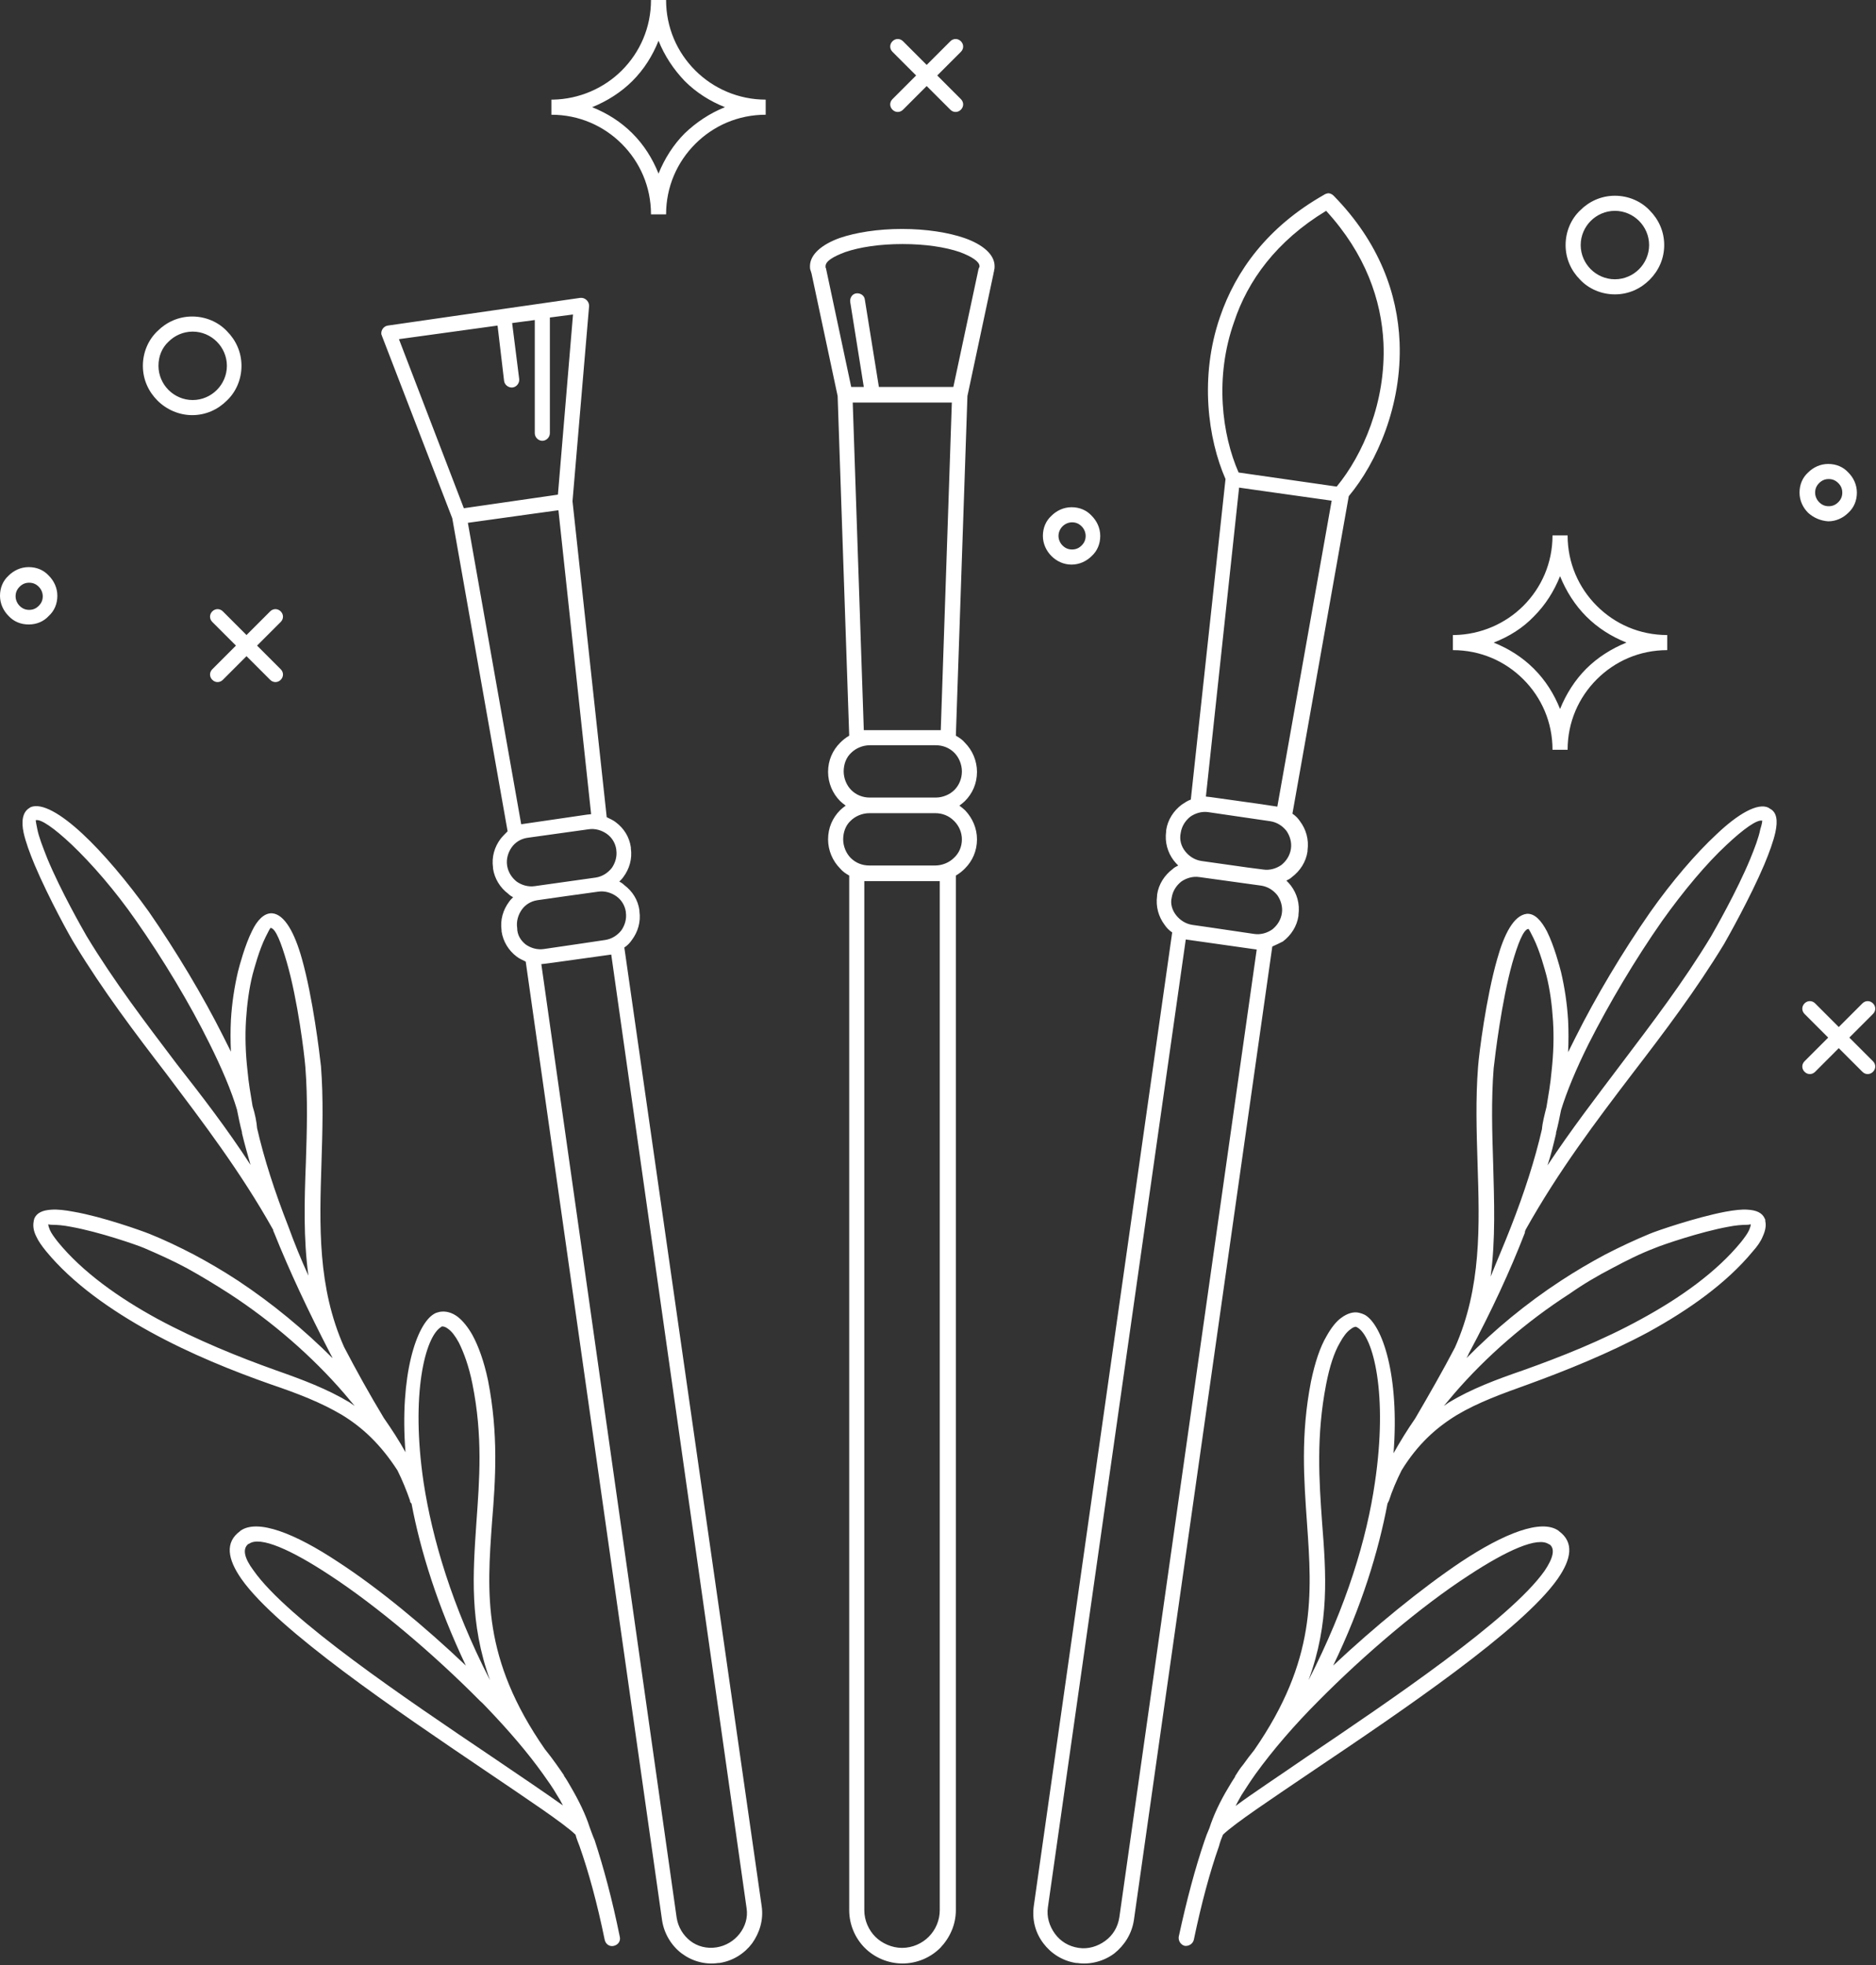 <?xml version="1.0" encoding="UTF-8" standalone="no"?><svg xmlns="http://www.w3.org/2000/svg" xmlns:xlink="http://www.w3.org/1999/xlink" fill="#000000" height="390.5" preserveAspectRatio="xMidYMid meet" version="1" viewBox="-0.1 -0.0 372.9 390.5" width="372.9" zoomAndPan="magnify"><rect x="-0.1" y="-0.0" width="372.9" height="390.5" fill="#333333" stroke="none"/><g id="change1_1"><path d="M48.9,126.2l4.7-4.7c0.6-0.6,1.5-0.6,2.1,0c0.6,0.6,0.6,1.5,0,2.1l-4.7,4.7l4.7,4.7c0.6,0.6,0.6,1.5,0,2.1 s-1.5,0.6-2.1,0l-4.7-4.7l-4.7,4.7c-0.6,0.6-1.5,0.6-2.1,0c-0.6-0.6-0.6-1.5,0-2.1l4.7-4.7l-4.7-4.7c-0.6-0.6-0.6-1.5,0-2.1 c0.6-0.6,1.5-0.6,2.1,0L48.9,126.2z M302.7,135c-3.6-3.6-8.5-5.8-14-5.8v-3l0.3,0c5.3-0.1,10.2-2.3,13.7-5.8c3.6-3.6,5.8-8.5,5.8-14 h3c0,5.5,2.2,10.4,5.8,14s8.5,5.8,14,5.8v3c-5.5,0-10.4,2.2-14,5.8c-3.6,3.6-5.8,8.5-5.8,14h-3C308.5,143.5,306.3,138.6,302.7,135z M296.8,127.7c3,1.2,5.7,2.9,8,5.2c2.3,2.3,4,5,5.2,8c1.2-3,3-5.8,5.2-8c2.2-2.2,5-4,8-5.2c-3-1.2-5.7-2.9-8-5.2c-2.2-2.2-4-5-5.2-8 c-1.2,3-2.9,5.7-5.2,8C302.6,124.8,299.9,126.5,296.8,127.7z M138.1,14c3.6,3.6,8.6,5.8,14,5.8v3c-5.5,0-10.4,2.2-14,5.8 c-3.6,3.6-5.8,8.5-5.8,14h-3c0-5.5-2.2-10.4-5.8-14c-3.6-3.6-8.5-5.8-14-5.8v-3l0.3,0h0c5.3-0.1,10.2-2.3,13.7-5.8 c3.6-3.6,5.8-8.5,5.8-14h3C132.3,5.5,134.5,10.4,138.1,14z M144,21.3c-3-1.2-5.7-2.9-8-5.2c-2.2-2.3-4-5-5.2-8c-1.2,3-2.9,5.7-5.2,8 c-2.2,2.2-5,4-8,5.2c3,1.2,5.7,2.9,8,5.2c2.3,2.3,4,5,5.2,8c1.2-3,3-5.8,5.2-8C138.3,24.3,141,22.5,144,21.3z M197.6,52.9 c0,0.3,0,0.5-0.1,0.8l0,0.1c0,0.2-0.1,0.3-0.1,0.5h0l-5.2,24.4l-2.3,67.5c0.7,0.4,1.3,0.8,1.8,1.4c1.5,1.5,2.4,3.6,2.4,5.8 c0,2.3-0.9,4.3-2.4,5.8c-0.3,0.3-0.7,0.6-1.1,0.9c0.4,0.3,0.8,0.6,1.1,0.9l0.1,0.1c1.4,1.5,2.3,3.5,2.3,5.7c0,2.3-0.9,4.3-2.4,5.8 c-0.5,0.5-1.1,1-1.8,1.4v205.6c0,2.9-1.2,5.5-3.1,7.5c-1.9,1.9-4.6,3.1-7.5,3.1c-2.9,0-5.6-1.2-7.5-3.1c-1.9-1.9-3.1-4.6-3.1-7.5 V174c-0.7-0.4-1.3-0.8-1.8-1.4c-1.5-1.5-2.4-3.6-2.4-5.8c0-2.3,0.9-4.3,2.4-5.8c0.3-0.3,0.7-0.6,1.1-0.9c-0.4-0.3-0.8-0.6-1.1-0.9 c-1.5-1.5-2.4-3.6-2.4-5.8c0-2.3,0.9-4.3,2.4-5.8c0.5-0.5,1.1-1,1.8-1.4l-2.3-67.5l-5.2-24.4c-0.1-0.2-0.1-0.4-0.2-0.6 c-0.1-0.3-0.1-0.5-0.1-0.8c0-2.3,2.3-4.3,5.9-5.6c3.2-1.1,7.6-1.8,12.4-1.8c4.8,0,9.2,0.7,12.4,1.8 C195.3,48.6,197.6,50.6,197.6,52.9z M185.8,175.1h-13.1h-1v204.5c0,2.1,0.9,4,2.2,5.3s3.3,2.2,5.3,2.2c2.1,0,4-0.9,5.3-2.2 c1.4-1.4,2.2-3.3,2.2-5.3V175.1H185.8z M191.1,166.8c0-1.4-0.6-2.7-1.5-3.6l-0.1-0.1c-1-1-2.3-1.5-3.7-1.5h-13.1 c-1.4,0-2.8,0.6-3.7,1.5c-1,0.9-1.5,2.3-1.5,3.7c0,1.4,0.6,2.8,1.5,3.7c1,1,2.3,1.5,3.7,1.5h13.1c1.4,0,2.8-0.6,3.7-1.5 C190.5,169.6,191.1,168.3,191.1,166.8z M191.1,153.3c0-1.4-0.6-2.8-1.5-3.7c-1-1-2.3-1.5-3.7-1.5h-13.1c-1.4,0-2.8,0.6-3.7,1.5 c-1,0.9-1.5,2.3-1.5,3.7c0,1.4,0.6,2.8,1.5,3.7c1,1,2.3,1.5,3.7,1.5h0h13.1c1.4,0,2.8-0.6,3.7-1.5 C190.5,156.1,191.1,154.8,191.1,153.3z M185.8,145.1h1.1l2.2-65.1h-16.6h-3.1l2.2,65.1h1.1h0H185.8z M194.6,52.9 c0-0.9-1.5-1.9-3.9-2.8c-2.9-1-6.9-1.6-11.4-1.6c-4.5,0-8.5,0.6-11.4,1.6c-2.4,0.9-3.9,1.8-3.9,2.8l0,0.1l0,0.1 c0,0.1,0.1,0.2,0.1,0.3l5,23.5h2.5L168.9,60c-0.1-0.8,0.4-1.6,1.2-1.7c0.8-0.1,1.6,0.4,1.7,1.2l2.8,17.4h14.8h0l5-23.4 c0-0.1,0.1-0.2,0.1-0.3C194.6,53.1,194.6,53.1,194.6,52.9z M252.8,188.1l-27.5,193.4c-0.4,2.8-1.9,5.1-3.9,6.7 c-2,1.5-4.7,2.3-7.4,1.9l-0.2,0c-2.7-0.4-5-1.9-6.5-3.9c-1.6-2.1-2.3-4.7-1.9-7.5l27.5-193.4c-0.6-0.4-1.1-0.9-1.5-1.5 c-1.2-1.6-1.8-3.6-1.5-5.8l0-0.2c0.3-2.1,1.5-3.9,3.1-5.1c0.3-0.3,0.7-0.5,1.1-0.7c-0.3-0.3-0.6-0.6-0.9-1c-1.2-1.6-1.8-3.6-1.5-5.8 l0-0.2c0.3-2.1,1.5-3.9,3.1-5.1c0.6-0.4,1.2-0.8,1.8-1l6.9-63.7c-3.5-8-5.2-20.3-1.1-32.2c3.1-9.1,9.4-17.9,20.7-24.3 c0.1-0.1,0.2-0.1,0.4-0.2c0.1,0,0.3-0.1,0.4-0.1c0.4,0,0.8,0.2,1.1,0.5c9.1,9.3,12.7,19.5,13.1,29.1c0.5,12.5-4.5,23.9-10.1,30.6 l-11.2,63.1c0.6,0.4,1.1,0.9,1.5,1.5c1.2,1.6,1.8,3.6,1.5,5.8l0,0.2c-0.3,2.1-1.5,3.9-3.1,5.1c-0.3,0.3-0.7,0.5-1.1,0.7 c0.3,0.3,0.6,0.6,0.9,1c1.2,1.6,1.8,3.6,1.5,5.8l0,0.2c-0.3,2.1-1.5,3.9-3.1,5.1C254.1,187.5,253.5,187.8,252.8,188.1z M246.1,93.9 l19.5,2.8c5.2-6.3,9.8-16.8,9.3-28.5c-0.4-8.6-3.6-17.8-11.4-26.3c-9.9,6-15.6,13.9-18.3,22.1C241.3,75,242.8,86.4,246.1,93.9z M239.6,158.3l0.9,0.1c0,0,0,0,0,0l9.3,1.3l4,0.6l10.8-60.8L249,97.3h0l-2.8-0.4L239.6,158.3z M235.5,169.2c0.8,1,1.9,1.7,3.2,1.9 c0,0,0,0,0,0h0l9.2,1.3l3.1,0.4c1.3,0.2,2.6-0.2,3.6-0.9c1-0.8,1.7-1.9,1.9-3.2c0.2-1.3-0.2-2.6-0.9-3.6c-0.8-1-1.9-1.7-3.2-1.9 l-12.3-1.8c-1.3-0.2-2.6,0.2-3.6,0.9c-1,0.8-1.7,1.9-1.9,3.2l0,0C234.3,166.9,234.7,168.2,235.5,169.2z M233.7,181.9 c0.8,1,1.9,1.7,3.2,1.9l2.8,0.4l9.5,1.4c1.3,0.2,2.6-0.2,3.6-0.9c1-0.8,1.7-1.9,1.9-3.2l0,0c0.2-1.3-0.2-2.6-0.9-3.6 c-0.8-1-1.9-1.7-3.2-1.9l-12.3-1.7c-1.3-0.2-2.6,0.2-3.6,0.9c-1,0.8-1.7,1.9-1.9,3.2C232.5,179.6,232.9,180.9,233.7,181.9z M249.7,188.7l-14.1-2L208.2,379c-0.3,1.9,0.3,3.8,1.4,5.3c1.1,1.5,2.7,2.5,4.7,2.8c1.9,0.3,3.8-0.3,5.3-1.4 c1.5-1.1,2.5-2.7,2.8-4.7L249.7,188.7z M151.3,378.8c0.4,2.7-0.4,5.3-1.9,7.4c-1.5,2-3.8,3.5-6.5,3.9l-0.2,0 c-2.7,0.4-5.3-0.4-7.3-1.9c-2-1.5-3.5-3.9-3.9-6.6l-27.1-190.5c-0.6-0.3-1.3-0.6-1.8-1c-1.6-1.2-2.7-3-3-5l0-0.2 c-0.3-2.1,0.3-4.1,1.5-5.7c0.2-0.3,0.5-0.6,0.8-0.9c-0.4-0.2-0.7-0.4-1-0.7c-1.6-1.2-2.7-3-3-5l0-0.2c-0.3-2.1,0.3-4.1,1.5-5.7 c0.4-0.5,0.9-1,1.4-1.5l-11-62.2L75.8,66.7c0-0.1-0.1-0.2-0.1-0.3c-0.1-0.8,0.5-1.6,1.3-1.7l22.9-3.3l0,0c0,0,0,0,0,0c0,0,0,0,0,0 l15.3-2.2c0.1,0,0.3,0,0.4,0c0.8,0.1,1.4,0.8,1.4,1.6l-3.3,38.8l6.8,62.8c0.6,0.3,1.3,0.6,1.8,1c1.6,1.2,2.7,2.9,3,5l0,0.2 c0.3,2.1-0.3,4.1-1.5,5.7c-0.2,0.3-0.5,0.6-0.8,0.9c0.4,0.2,0.7,0.4,1,0.7c1.6,1.2,2.7,2.9,3,5l0,0.2c0.3,2.1-0.3,4.1-1.5,5.7 c-0.4,0.6-0.9,1.1-1.5,1.5L151.3,378.8z M79.2,67.4l12.9,33.6l18.7-2.7l3-35.8l-4.6,0.6l0,23c0,0.8-0.7,1.5-1.5,1.5 s-1.5-0.7-1.5-1.5c0,0,0-19.6,0-22.5l-4.5,0.6l1.4,11.1c0.1,0.8-0.5,1.6-1.3,1.7s-1.6-0.5-1.7-1.3l-1.3-11L79.2,67.4z M92.9,103.9 l10.6,59.9l4.8-0.7l8.2-1.2c0,0,0,0,0,0l0.9-0.1l-6.5-60.4l-5.8,0.8L92.9,103.9z M102.6,175.2c1,0.7,2.3,1.1,3.6,0.9c0,0,0,0,0,0 l12.1-1.7c0,0,0,0,0,0l0,0c1.3-0.2,2.4-0.9,3.2-1.9c0.7-1,1.1-2.3,0.9-3.6l0-0.1c-0.2-1.3-0.9-2.4-1.9-3.1c-1-0.7-2.3-1.1-3.6-0.9 l-12.2,1.7c-1.3,0.2-2.4,0.9-3.1,1.9c-0.7,1-1.1,2.3-0.9,3.6l0,0C100.9,173.3,101.6,174.4,102.6,175.2z M104.4,187.7 c1,0.7,2.3,1.1,3.6,0.9l7.5-1.1l4.7-0.7c1.3-0.2,2.4-0.9,3.2-1.9c0.7-1,1.1-2.3,0.9-3.6l0-0.1c-0.2-1.3-0.9-2.4-1.9-3.1 c-1-0.7-2.3-1.1-3.6-0.9l-6.5,0.9l-5.6,0.8c0,0,0,0,0,0l0,0c-1.3,0.2-2.4,0.9-3.1,1.9c-0.7,1-1.1,2.3-0.9,3.6l0,0 C102.7,185.8,103.4,186.9,104.4,187.7z M148.3,379.2l-26.9-189.5l-11.5,1.6l-1.5,0.2c0,0,0,0,0,0l-0.9,0.1l26.9,189.5 c0.3,1.9,1.3,3.5,2.7,4.6c1.4,1.1,3.3,1.6,5.2,1.3c1.9-0.3,3.5-1.3,4.6-2.7C148,382.9,148.6,381.1,148.3,379.2z M352.8,165.4 c-0.4,1.8-1.2,4-2.2,6.4c-2.8,6.6-7.2,14.4-8,15.8c-5.6,9.2-11.8,17.4-18.1,25.6c-7.4,9.7-14.8,19.5-21.3,31.1 c-0.1,0.2-0.2,0.4-0.2,0.7c-2.9,7.5-6.6,15.5-11.1,23.9l-0.1,0.2c-0.1,0.3-0.3,0.6-0.4,0.8c5.5-5.6,11.9-10.9,18.8-15.4 c2.9-1.9,5.8-3.6,8.8-5.2c2.9-1.5,5.9-2.9,8.8-4.1c1.4-0.6,9.3-3.3,15.1-4.4c1.7-0.3,3.2-0.5,4.4-0.4c1.7,0.1,2.9,0.6,3.4,1.8 c0.1,0.1,0.1,0.3,0.1,0.5c0.2,0.9,0,1.9-0.5,3c-0.4,1-1.1,2-2,3c-5.2,6.3-12.7,11.6-20.7,16c-8,4.3-16.5,7.7-23.9,10.4 c-5.3,1.9-10,3.6-14.2,6.1c-4.1,2.5-7.8,5.8-11,11c-1,2-1.9,4.1-2.5,6h0c-0.1,0.2-0.2,0.4-0.3,0.6c-1.8,9.5-5.1,20.4-10.8,32.2 c8.2-7.7,17.5-15.3,25.4-20.6c8.6-5.7,16-8.6,19.4-6.2l0.1,0.1c3,2.2,2.5,5.5-0.3,9.5c-7.1,10.1-30.9,26.2-48.3,37.9 c-8.7,5.9-15.8,10.6-18.2,12.9c-0.3,0.7-0.6,1.5-0.8,2.3c-1.8,5.1-3.5,11.4-5,18.6c-0.2,0.8-1,1.3-1.8,1.2c-0.8-0.2-1.3-1-1.2-1.8 c1.6-7.4,3.3-13.7,5.1-19c0.3-0.9,0.6-1.7,1-2.6c0,0,0,0,0,0h0c0.8-2.5,2.1-5.3,3.8-8.1c0.4-0.7,0.9-1.5,1.3-2.1h0c0,0,0,0,0-0.1 c0.5-0.8,1-1.6,1.6-2.3c0.7-1,1.4-1.9,2.2-2.9c0,0,0,0,0,0c12.4-17.9,11.5-30.9,10.5-45.1c-0.6-8.6-1.3-17.5,0.8-28.2 c0.8-3.8,1.8-6.8,3.1-9c0.9-1.6,1.9-2.9,2.9-3.6c1.2-0.9,2.5-1.3,3.6-1c0.4,0.1,0.7,0.2,1.1,0.4c3.5,2,6.9,12.1,5.7,27.5 c1.3-2.3,2.7-4.6,4.3-6.9c2.8-4.8,5.5-9.5,7.9-14.1c5.3-11.9,4.9-24.2,4.5-36.6c-0.2-6.4-0.4-12.8,0.1-19.2 c0.2-2.7,1.6-13.7,3.8-21.4c1.4-5,3.3-8.7,5.9-9c1.6-0.1,2.9,1.4,4,3.5c1.4,2.8,2.5,6.9,2.8,8.1c0.7,3,1.2,6.2,1.4,9.6 c0.1,2,0.1,4.2,0,6.3c0.5-1,1-2,1.5-3c4-8,9.3-16.9,14.8-24.8c4.3-6.1,9.1-11.7,13.2-15.5c4.3-4.1,8.2-6.3,10.3-5.3l0.3,0.2 C353.1,161.4,353.3,163.1,352.8,165.4z M260,333.9c7.6-14.8,11.6-28.2,13.2-39.3c2.6-17.5-0.3-29-3.5-30.8c-0.1,0-0.1-0.1-0.2-0.1 c-0.3-0.1-0.7,0.1-1.2,0.5c-0.7,0.5-1.4,1.4-2.1,2.7c-1.1,1.9-2,4.6-2.7,8.2c-2,10.3-1.4,19.1-0.8,27.5 C263.5,312.8,264.2,322.5,260,333.9L260,333.9z M262,338c-4.8,4.8-9.1,9.8-12.5,14.5v0c-1,1.4-1.9,2.8-2.8,4.2 c-0.4,0.7-0.8,1.4-1.2,2.2c3.5-2.6,8.4-5.8,13.9-9.6c17.2-11.6,40.7-27.5,47.5-37.1c1.7-2.5,2.2-4.4,1-5.3l-0.1,0 c-2.2-1.6-8.4,1.2-16,6.2C282.4,319.2,271.1,328.8,262,338z M289,276.9c-0.7,0.8-1.4,1.7-2.1,2.5l1-0.7c4.5-2.7,9.3-4.5,14.8-6.4 c7.3-2.6,15.7-5.9,23.5-10.2c7.7-4.2,14.9-9.3,19.8-15.3c0.7-0.9,1.3-1.7,1.6-2.4c0.2-0.5,0.3-0.8,0.3-1.1c-0.1,0-0.3,0.1-0.7,0.1 c-1,0-2.3,0.1-3.8,0.4c-5.5,1-13.1,3.6-14.5,4.2c-2.9,1.1-5.7,2.5-8.5,4c-2.9,1.5-5.8,3.2-8.5,5.1 C303.2,262.7,295.3,269.6,289,276.9z M300.2,243.9c2.7-6.9,4.8-13.4,6.2-19.5c0.1-1.3,0.5-2.8,0.9-4.4c0.4-2.4,0.8-4.7,1-7 c0.4-3.6,0.5-6.9,0.3-10.1c-0.2-3.2-0.6-6.2-1.3-9c-0.3-1.1-1.3-4.9-2.6-7.5c-0.5-1-0.9-1.8-1-1.8c-1,0.1-2.1,3-3.2,6.8 c-2.1,7.5-3.4,18.2-3.7,20.9c-0.5,6.4-0.3,12.6-0.1,18.9c0.2,7.5,0.5,15-0.5,22.5h0C297.6,250.2,299,247,300.2,243.9z M350.2,163.1 c-1-0.3-3.7,1.6-7.1,4.8c-4,3.7-8.6,9.2-12.8,15.1c-5.4,7.7-10.6,16.5-14.6,24.4c-2.5,5-4.4,9.6-5.5,13.2c-0.3,1.5-0.6,3-1,4.5 c0,0.1,0,0.1,0,0.2c-0.5,2.1-1,4.2-1.7,6.3c4.7-7.1,9.7-13.6,14.6-20.1c6.2-8.2,12.4-16.3,17.9-25.4c0.8-1.4,5.1-8.9,7.8-15.4 c0.9-2.2,1.7-4.3,2-5.9C350.1,163.9,350.2,163.2,350.2,163.1z M123.1,384.9c0.2,0.8-0.3,1.6-1.2,1.8c-0.8,0.2-1.6-0.3-1.8-1.2 c-1.5-7.3-3.2-13.5-5-18.6c-0.3-0.8-0.6-1.5-0.8-2.3c-2.4-2.3-9.5-7-18.2-12.9C78.8,340,55,323.9,47.9,313.8c-2.8-4-3.3-7.3-0.3-9.5 l0.1-0.1c3.4-2.4,10.8,0.5,19.4,6.2c8,5.2,17.2,12.8,25.4,20.6c-5.6-11.8-9-22.7-10.8-32.2c-0.2-0.2-0.3-0.3-0.3-0.6 c-0.7-2-1.5-4-2.5-6c-3.3-5.1-6.9-8.5-11-11c-4.2-2.5-8.9-4.3-14.2-6.1c-7.4-2.6-15.9-6-23.9-10.4c-8-4.4-15.5-9.7-20.7-16 c-0.9-1.1-1.6-2.1-2-3c-0.5-1-0.7-2-0.5-3c0-0.2,0.1-0.3,0.1-0.5c0.5-1.2,1.7-1.7,3.4-1.8c1.2-0.1,2.8,0.1,4.4,0.4 c5.8,1,13.6,3.8,15.1,4.4c3,1.2,5.9,2.6,8.8,4.1c3,1.6,5.9,3.3,8.8,5.2c6.8,4.5,13.2,9.8,18.8,15.4c-0.1-0.3-0.3-0.6-0.4-0.8 l-0.1-0.2c-4.4-8.5-8.1-16.4-11.1-23.9c-0.1-0.2-0.2-0.4-0.2-0.6c-6.5-11.6-14-21.4-21.3-31.1c-6.3-8.2-12.5-16.4-18.1-25.6 c-0.9-1.4-5.2-9.2-8-15.8c-1-2.4-1.8-4.6-2.2-6.4c-0.5-2.3-0.2-4.1,1.1-4.9l0.3-0.2c2.2-0.9,6,1.3,10.3,5.3 c4.1,3.8,8.9,9.5,13.2,15.5C34.9,189,40.3,198,44.3,206c0.5,1,1,2,1.5,3c-0.1-2.2-0.1-4.3,0-6.3c0.2-3.4,0.7-6.6,1.4-9.6 c0.3-1.2,1.4-5.3,2.8-8.1c1-2.1,2.4-3.6,4-3.5c2.5,0.2,4.5,4,5.9,9c2.2,7.8,3.5,18.7,3.8,21.4c0.5,6.4,0.3,12.9,0.1,19.2 c-0.4,12.4-0.8,24.7,4.5,36.6c2.4,4.6,5,9.3,7.9,14.1c1.6,2.3,3.1,4.6,4.3,6.8c-1.2-15.3,2.2-25.5,5.7-27.5c0.3-0.2,0.7-0.3,1.1-0.4 c1.2-0.2,2.4,0.1,3.6,1c1,0.8,2,2,2.9,3.6c1.2,2.2,2.3,5.2,3.1,9c2.1,10.7,1.5,19.7,0.8,28.2c-1,14.1-2,27.1,10.5,45.1c0,0,0,0,0,0 c0.8,1,1.5,1.9,2.2,2.9h0c0.6,0.8,1.1,1.6,1.6,2.3c0,0,0,0,0,0.1c0.5,0.7,0.9,1.4,1.3,2.1c1.7,2.9,3,5.6,3.8,8.1 c0.3,0.8,0.6,1.7,1,2.6C119.9,371.2,121.6,377.5,123.1,384.9z M49.7,231.5c-0.6-2.1-1.2-4.2-1.7-6.3c0-0.1,0-0.1,0-0.2 c-0.4-1.5-0.7-3-1-4.5c-1.1-3.7-3-8.2-5.5-13.2c-3.9-7.9-9.2-16.7-14.6-24.4c-4.1-5.9-8.8-11.3-12.8-15.1c-3.4-3.2-6.1-5.1-7.1-4.8 c0,0.1,0.1,0.8,0.3,1.7c0.3,1.6,1.1,3.6,2,5.9c2.7,6.5,7,14,7.8,15.4c5.5,9.1,11.7,17.2,17.9,25.4C40.1,217.9,45.1,224.4,49.7,231.5 z M61.2,253.5c-1-7.4-0.8-14.9-0.5-22.5c0.2-6.2,0.4-12.5-0.1-18.9c-0.2-2.6-1.5-13.3-3.7-20.9c-1.1-3.8-2.2-6.7-3.2-6.8 c-0.1,0-0.5,0.8-1,1.8c-1.3,2.6-2.3,6.4-2.6,7.5c-0.7,2.8-1.1,5.9-1.3,9c-0.2,3.2-0.1,6.6,0.3,10.1c0.2,2.3,0.6,4.6,1,7 c0.5,1.6,0.8,3.1,0.9,4.4c1.4,6.1,3.5,12.6,6.2,19.5h0C58.4,247,59.7,250.2,61.2,253.5z M69.4,278.7l1,0.7c-0.7-0.8-1.4-1.7-2.1-2.5 c-6.3-7.3-14.2-14.2-22.8-19.8c-2.8-1.8-5.6-3.5-8.5-5.1c-2.8-1.5-5.7-2.8-8.5-4c-1.4-0.6-8.9-3.2-14.5-4.2 c-1.5-0.3-2.8-0.4-3.8-0.4c-0.4,0-0.7-0.1-0.7-0.1c0,0.3,0.1,0.6,0.3,1.1c0.3,0.7,0.9,1.5,1.6,2.4c4.9,6,12.1,11.1,19.8,15.3 c7.8,4.2,16.2,7.6,23.5,10.2C60.1,274.2,64.9,276,69.4,278.7z M84.1,294.6L84.1,294.6c1.7,11.1,5.6,24.5,13.2,39.3 c-4.1-11.4-3.4-21.1-2.7-31.4c0.6-8.4,1.3-17.1-0.8-27.5c-0.7-3.5-1.7-6.2-2.7-8.2c-0.7-1.3-1.4-2.2-2.1-2.7 c-0.5-0.4-0.9-0.5-1.2-0.5c-0.1,0-0.1,0-0.2,0.1C84.4,265.6,81.5,277.1,84.1,294.6z M111.8,358.8c-0.4-0.8-0.8-1.5-1.2-2.1 c-0.8-1.4-1.8-2.8-2.8-4.2c-3-4.2-6.7-8.5-10.8-12.8c0,0,0,0,0,0c-0.6-0.6-1.1-1.2-1.7-1.7c-9.1-9.2-20.4-18.8-29.9-25 c-7.6-5-13.8-7.8-16-6.2l-0.1,0c-1.3,1-0.8,2.9,1,5.3c6.8,9.7,30.3,25.5,47.5,37.1C103.4,353,108.3,356.3,111.8,358.8z M177.3,21.8 c0.6,0.6,1.5,0.6,2.1,0l4.7-4.7l4.7,4.7c0.6,0.6,1.5,0.6,2.1,0s0.6-1.5,0-2.1l-4.7-4.7l4.7-4.7c0.6-0.6,0.6-1.5,0-2.1 c-0.6-0.6-1.5-0.6-2.1,0l-4.7,4.7l-4.7-4.7c-0.6-0.6-1.5-0.6-2.1,0c-0.6,0.6-0.6,1.5,0,2.1L182,15l-4.7,4.7 C176.7,20.3,176.7,21.2,177.3,21.8z M367.5,206.2l4.7-4.7c0.6-0.6,0.6-1.5,0-2.1c-0.6-0.6-1.5-0.6-2.1,0l-4.7,4.7l-4.7-4.7 c-0.6-0.6-1.5-0.6-2.1,0s-0.6,1.5,0,2.1l4.7,4.7l-4.7,4.7c-0.6,0.6-0.6,1.5,0,2.1c0.6,0.6,1.5,0.6,2.1,0l4.7-4.7l4.7,4.7 c0.6,0.6,1.5,0.6,2.1,0c0.6-0.6,0.6-1.5,0-2.1L367.5,206.2z M314,55.6c-1.8-1.8-2.9-4.2-2.9-6.9c0-2.7,1.1-5.2,2.9-6.9 c1.8-1.8,4.2-2.9,6.9-2.9c2.7,0,5.2,1.1,6.9,2.9c1.8,1.8,2.9,4.2,2.9,6.9c0,2.7-1.1,5.1-2.9,6.9c-1.8,1.8-4.2,2.9-6.9,2.9 C318.2,58.5,315.7,57.4,314,55.6z M314.1,48.7c0,1.9,0.8,3.6,2,4.8c1.2,1.2,2.9,2,4.8,2c1.9,0,3.6-0.8,4.8-2c1.2-1.2,2-2.9,2-4.8 c0-1.9-0.8-3.6-2-4.8s-2.9-2-4.8-2c-1.9,0-3.6,0.8-4.8,2C314.9,45.1,314.1,46.8,314.1,48.7z M31.2,79.6c-1.8-1.8-2.9-4.2-2.9-6.9 s1.1-5.2,2.9-6.9c1.8-1.8,4.2-2.9,6.9-2.9c2.7,0,5.2,1.1,6.9,2.9c1.8,1.8,2.9,4.2,2.9,6.9s-1.1,5.2-2.9,6.9 c-1.8,1.8-4.2,2.9-6.9,2.9C35.5,82.5,33,81.4,31.2,79.6z M31.4,72.7c0,1.9,0.8,3.6,2,4.8s2.9,2,4.8,2c1.9,0,3.6-0.8,4.8-2 c1.2-1.2,2-2.9,2-4.8s-0.8-3.6-2-4.8c-1.2-1.2-2.9-2-4.8-2c-1.9,0-3.6,0.8-4.8,2C32.1,69.1,31.4,70.8,31.4,72.7z M5.6,124.1 c-1.6,0-3-0.6-4-1.7c-1-1-1.7-2.4-1.7-4c0-1.6,0.6-3,1.7-4c1-1,2.4-1.7,4-1.7s3,0.6,4,1.7c1,1,1.7,2.4,1.7,4c0,1.6-0.6,3-1.7,4 C8.6,123.5,7.2,124.1,5.6,124.1z M3.8,120.4c0.5,0.5,1.1,0.8,1.9,0.8s1.4-0.3,1.9-0.8c0.5-0.5,0.8-1.1,0.8-1.9 c0-0.7-0.3-1.4-0.8-1.9c-0.5-0.5-1.1-0.8-1.9-0.8s-1.4,0.3-1.9,0.8c-0.5,0.5-0.8,1.1-0.8,1.9C3,119.2,3.3,119.9,3.8,120.4z M208.9,110.5c-1-1-1.7-2.4-1.7-4c0-1.6,0.6-3,1.7-4l0,0c1-1,2.4-1.7,4-1.7c1.6,0,3,0.6,4,1.7c1,1,1.7,2.4,1.7,4s-0.6,3-1.7,4 c-1,1-2.4,1.7-4,1.7C211.4,112.2,210,111.6,208.9,110.5z M210.3,106.5c0,0.7,0.3,1.4,0.8,1.9c0.5,0.5,1.1,0.8,1.9,0.8 s1.4-0.3,1.9-0.8c0.5-0.5,0.8-1.1,0.8-1.9c0-0.7-0.3-1.4-0.8-1.9h0c-0.5-0.5-1.1-0.8-1.9-0.8c-0.7,0-1.4,0.3-1.9,0.8 C210.6,105.1,210.3,105.8,210.3,106.5z M212.9,100.9C212.9,100.9,212.9,100.9,212.9,100.9C212.9,100.9,212.9,100.9,212.9,100.9 L212.9,100.9z M359.3,101.9c-1-1-1.7-2.4-1.7-4c0-1.6,0.6-3,1.7-4c1-1,2.4-1.7,4-1.7c1.6,0,3,0.6,4,1.7c1,1,1.7,2.4,1.7,4 c0,1.6-0.6,3-1.7,4c-1,1-2.4,1.7-4,1.7C361.8,103.5,360.4,102.9,359.3,101.9z M360.7,97.9c0,0.7,0.3,1.4,0.8,1.9 c0.5,0.5,1.1,0.8,1.9,0.8s1.4-0.3,1.9-0.8c0.5-0.5,0.8-1.1,0.8-1.9s-0.3-1.4-0.8-1.9c-0.5-0.5-1.1-0.8-1.9-0.8s-1.4,0.3-1.9,0.8 C361,96.5,360.7,97.1,360.7,97.9z" fill="#ffffff"/></g></svg>